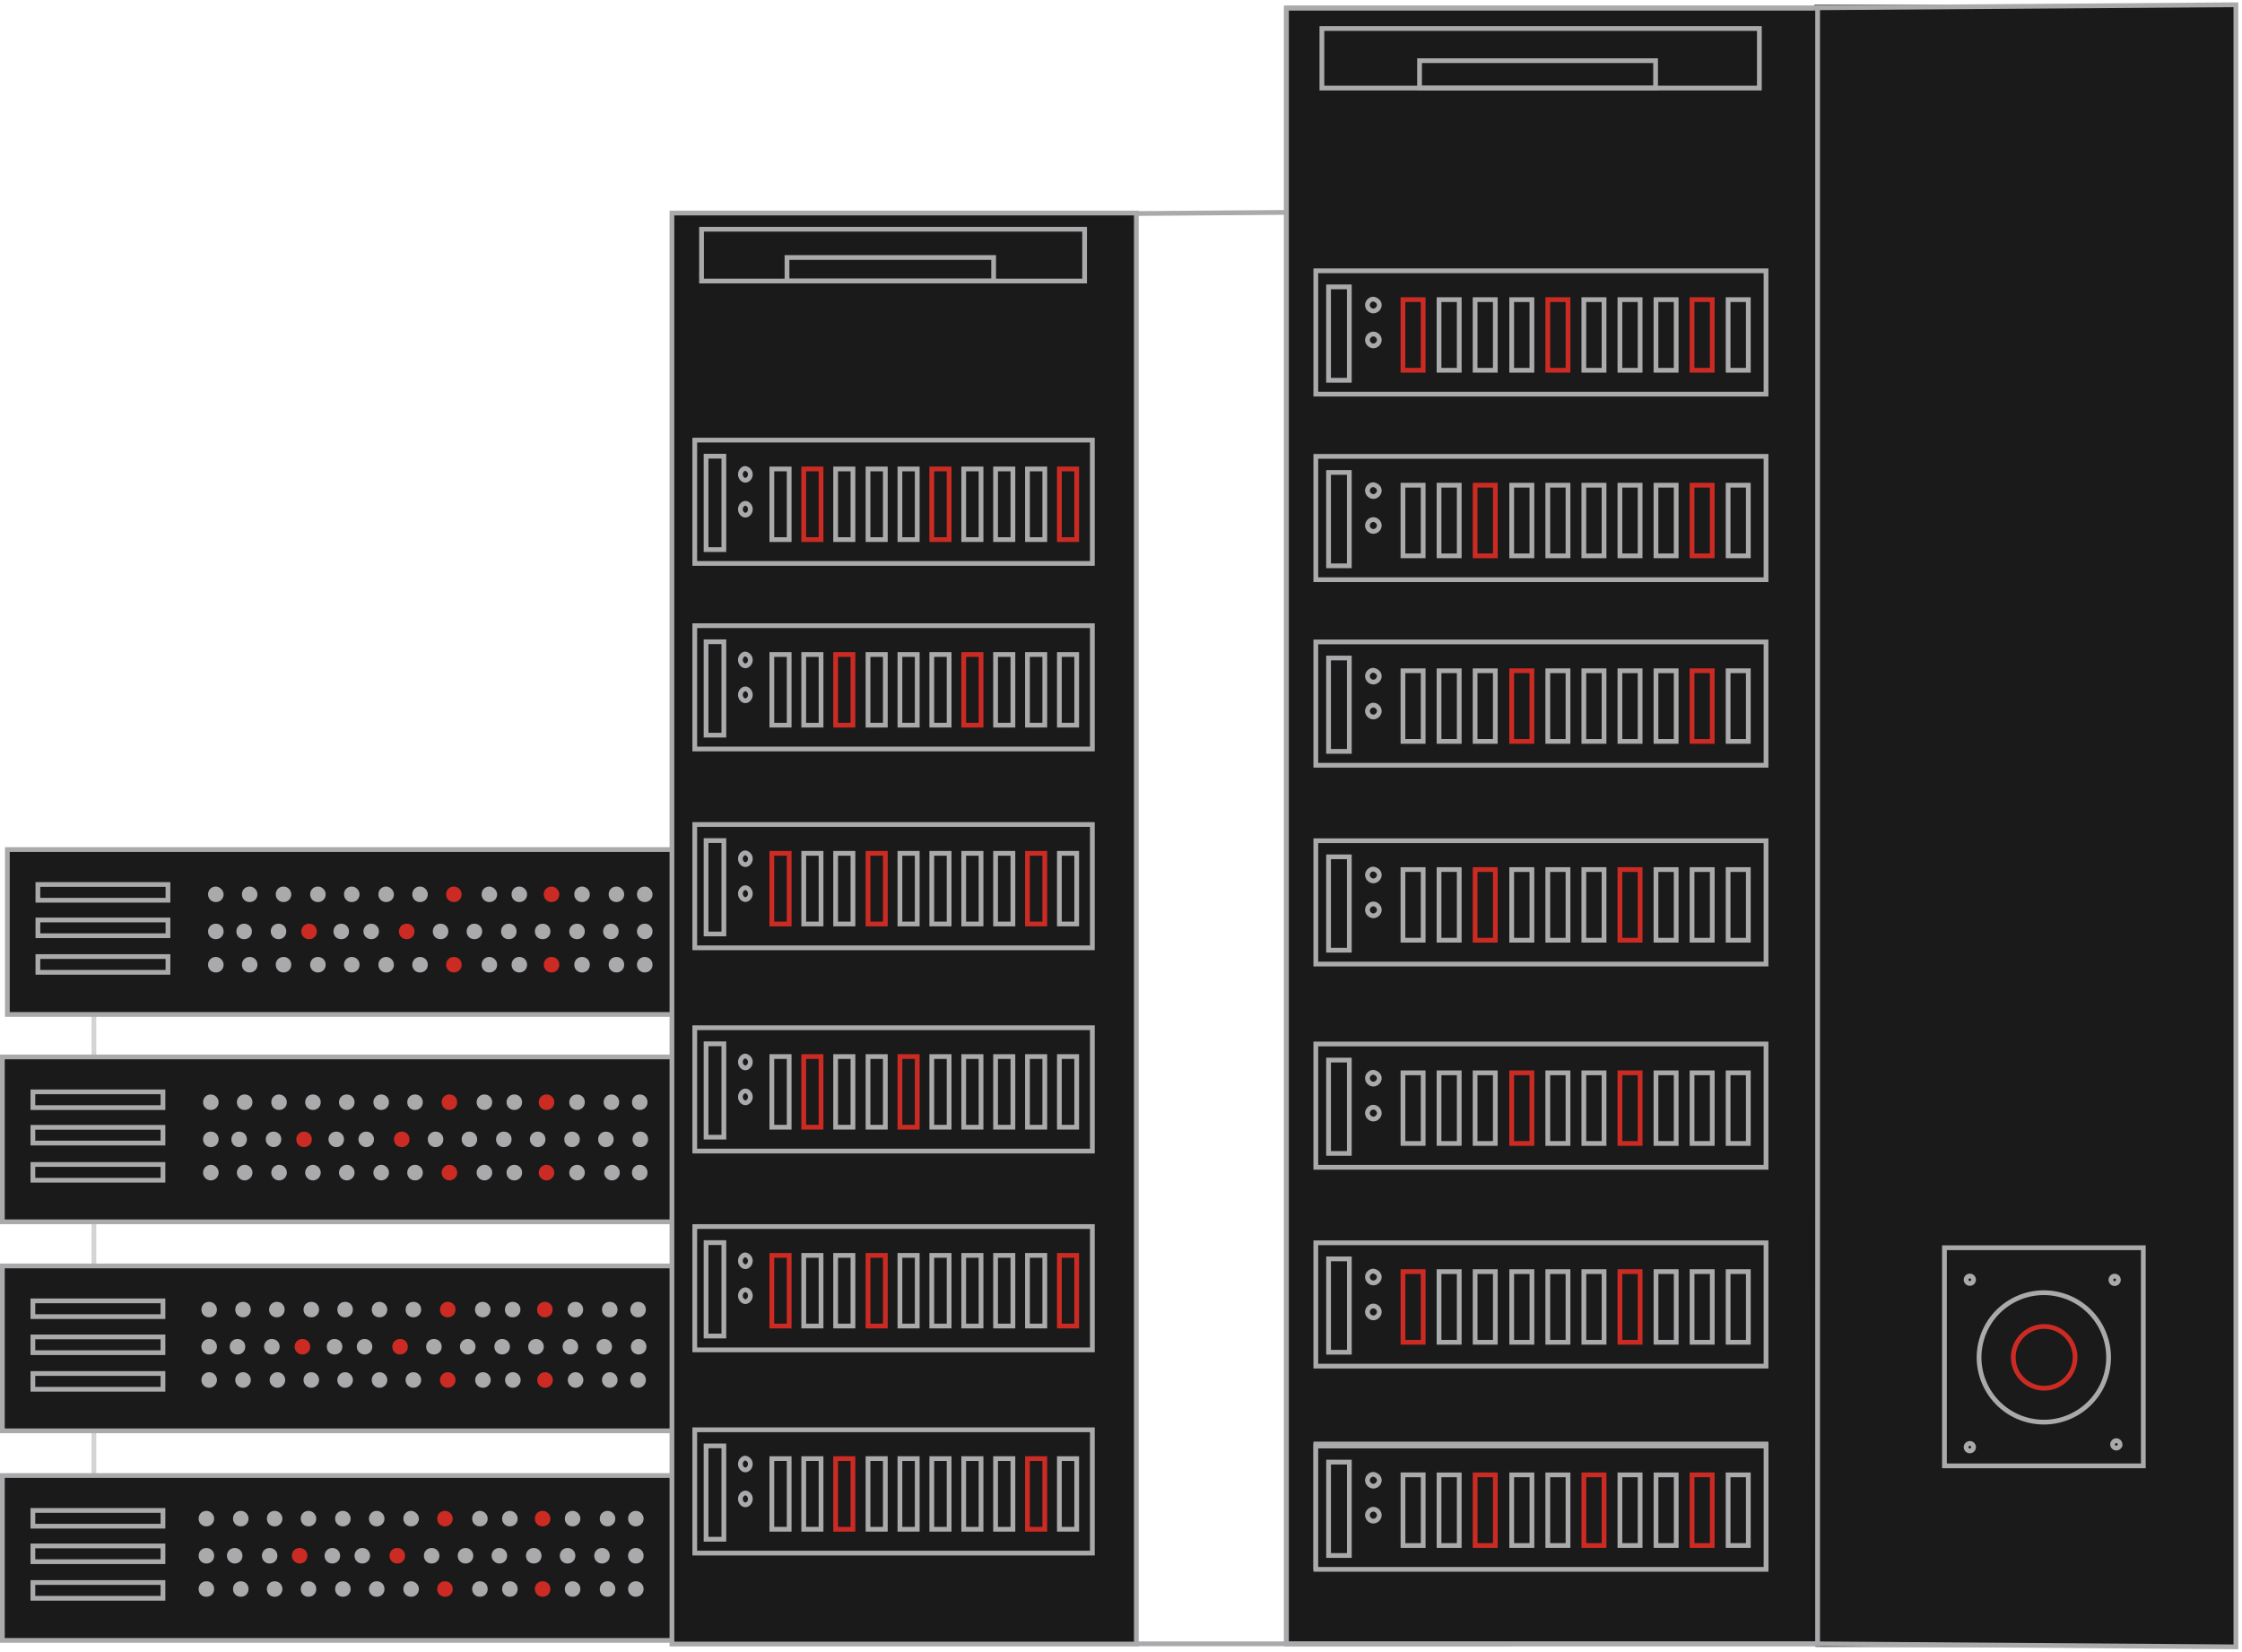 <svg width="471" height="347" fill="none" xmlns="http://www.w3.org/2000/svg"><path opacity=".5" d="M19.73 336.329V193.256h130.367v143.073H19.73z" stroke="#AAAAAC"/><path d="M.5 256.664v-34.64h142.605v34.64H.5z" fill="#1A1A1A" stroke="#AAAAAC"/><path d="M6.91 232.672v-3.309h27.325v3.309H6.91zm0 7.453v-3.309h27.325v3.309H6.91zm0 7.804v-3.309h27.325v3.309H6.91z" fill="#1A1A1A" stroke="#AAAAAC"/><path d="M45.924 231.541c0 .932-.7 1.631-1.632 1.631-.933 0-1.632-.699-1.632-1.631s.7-1.631 1.632-1.631c.816 0 1.632.699 1.632 1.631zm7.109-.001c0 .932-.7 1.631-1.632 1.631-.932 0-1.632-.699-1.632-1.631 0-.931.7-1.63 1.632-1.63.933 0 1.632.699 1.632 1.63zm7.227 0c0 .932-.7 1.631-1.632 1.631-.932 0-1.632-.699-1.632-1.631 0-.931.7-1.63 1.632-1.63.816 0 1.632.699 1.632 1.63zm7.117 0c0 .932-.7 1.631-1.632 1.631-.932 0-1.632-.699-1.632-1.631 0-.931.7-1.63 1.632-1.63.933 0 1.632.699 1.632 1.63zm55.48 0c0 .932-.699 1.631-1.631 1.631-.933 0-1.632-.699-1.632-1.631 0-.931.699-1.63 1.632-1.63.932 0 1.631.699 1.631 1.63zm7.223 0c0 .932-.699 1.631-1.632 1.631-.932 0-1.632-.699-1.632-1.631 0-.931.7-1.63 1.632-1.63.933 0 1.632.699 1.632 1.63zm-55.597 0c0 .932-.7 1.631-1.632 1.631-.933 0-1.632-.699-1.632-1.631 0-.931.7-1.63 1.632-1.63.932 0 1.632.699 1.632 1.63zm35.199 0c0 .932-.7 1.631-1.632 1.631-.933 0-1.632-.699-1.632-1.631 0-.931.699-1.63 1.632-1.63.932 0 1.632.699 1.632 1.63zm-27.972 0c0 .932-.7 1.631-1.633 1.631-.932 0-1.632-.699-1.632-1.631 0-.931.7-1.63 1.632-1.63.933 0 1.632.699 1.632 1.63zm7.112 0c0 .932-.7 1.631-1.632 1.631-.932 0-1.631-.699-1.631-1.631 0-.931.699-1.63 1.631-1.63.933 0 1.632.699 1.632 1.63zm14.575 0c0 .932-.7 1.631-1.632 1.631-.933 0-1.632-.699-1.632-1.631 0-.931.699-1.63 1.632-1.63.932 0 1.632.699 1.632 1.63zm32.632 0c0 .932-.699 1.631-1.632 1.631-.932 0-1.631-.699-1.631-1.631 0-.931.699-1.63 1.631-1.63.933 0 1.632.699 1.632 1.63z" fill="#AAAAAC"/><path d="M96.045 231.54c0 .932-.7 1.631-1.632 1.631-.932 0-1.632-.699-1.632-1.631 0-.931.7-1.63 1.632-1.63.933 0 1.632.699 1.632 1.63zm20.398 0c0 .932-.699 1.631-1.631 1.631-.933 0-1.632-.699-1.632-1.631 0-.931.699-1.63 1.632-1.63.932 0 1.631.699 1.631 1.63z" fill="#CC2B24"/><path d="M132.883 239.344c0-.931.699-1.63 1.632-1.63.932 0 1.632.699 1.632 1.63 0 .932-.7 1.631-1.632 1.631-.933 0-1.632-.699-1.632-1.631zm-7.227 0c0-.932.7-1.63 1.632-1.63.933 0 1.632.698 1.632 1.63 0 .932-.699 1.631-1.632 1.631-.932 0-1.632-.699-1.632-1.631zm-7.113 0c0-.932.699-1.63 1.632-1.63.932 0 1.632.698 1.632 1.63 0 .932-.7 1.631-1.632 1.631-.933 0-1.632-.699-1.632-1.631zm-7.223 0c0-.932.7-1.63 1.632-1.63.933 0 1.632.698 1.632 1.63 0 .932-.699 1.631-1.632 1.631-.816 0-1.632-.699-1.632-1.631zm-55.492 0c0-.932.7-1.63 1.632-1.63.932 0 1.632.698 1.632 1.63 0 .932-.7 1.631-1.632 1.631-.816 0-1.632-.699-1.632-1.631zm-7.223 0c0-.932.7-1.63 1.632-1.63.933 0 1.632.698 1.632 1.63 0 .932-.7 1.631-1.632 1.631-.932 0-1.632-.699-1.632-1.631zm55.602 0c0-.931.699-1.63 1.632-1.63.932 0 1.632.699 1.632 1.63 0 .932-.7 1.631-1.632 1.631-.933 0-1.632-.699-1.632-1.631zm-35.203 0c0-.931.7-1.63 1.632-1.63.932 0 1.632.699 1.632 1.63 0 .932-.7 1.631-1.632 1.631-.816 0-1.632-.699-1.632-1.631zm27.973 0c0-.932.699-1.63 1.632-1.63.932 0 1.631.698 1.631 1.63 0 .932-.699 1.631-1.631 1.631-.816 0-1.632-.699-1.632-1.631zm-7.106 0c0-.932.7-1.63 1.632-1.63.932 0 1.632.698 1.632 1.63 0 .932-.7 1.631-1.632 1.631-.933 0-1.632-.699-1.632-1.631zm-14.571 0c0-.932.7-1.63 1.633-1.63.932 0 1.632.698 1.632 1.63 0 .932-.7 1.631-1.632 1.631-.816 0-1.632-.699-1.632-1.631zm-32.64 0c0-.932.7-1.63 1.632-1.63.932 0 1.632.698 1.632 1.63 0 .932-.7 1.631-1.632 1.631-.933 0-1.632-.699-1.632-1.631z" fill="#AAAAAC"/><path d="M82.762 239.344c0-.932.7-1.63 1.632-1.63.932 0 1.631.698 1.631 1.63 0 .932-.699 1.631-1.631 1.631-.933 0-1.632-.699-1.632-1.631zm-20.516 0c0-.932.7-1.63 1.632-1.63.933 0 1.632.698 1.632 1.63 0 .932-.7 1.631-1.632 1.631-.932 0-1.632-.699-1.632-1.631z" fill="#CC2B24"/><path d="M44.292 247.962a1.631 1.631 0 10.002-3.262 1.631 1.631 0 00-.002 3.262zm7.109 0a1.631 1.631 0 10.002-3.262 1.631 1.631 0 00-.002 3.262zm7.227 0a1.631 1.631 0 10.001-3.262 1.631 1.631 0 00-.001 3.262zm7.117 0a1.631 1.631 0 10.002-3.262 1.631 1.631 0 00-.002 3.262zm55.481 0a1.631 1.631 0 10.001-3.263 1.631 1.631 0 00-.001 3.263zm7.343 0a1.63 1.63 0 10.003-3.261 1.63 1.63 0 00-.003 3.261zm-55.719 0a1.631 1.631 0 10.002-3.262 1.631 1.631 0 00-.001 3.262zm36.832-1.63c0 .932-.7 1.63-1.632 1.63-.933 0-1.632-.698-1.632-1.63 0-.932.699-1.631 1.632-1.631.932 0 1.632.699 1.632 1.631zm-29.605 1.63a1.631 1.631 0 10.002-3.262 1.631 1.631 0 00-.002 3.262zm8.745-1.63c0 .932-.7 1.63-1.632 1.63-.932 0-1.631-.698-1.631-1.63 0-.932.699-1.631 1.631-1.631.933 0 1.632.699 1.632 1.631zm12.943 1.63a1.631 1.631 0 10.001-3.263 1.631 1.631 0 00-.001 3.263zm34.264-1.63c0 .932-.699 1.63-1.632 1.63-.932 0-1.631-.698-1.631-1.63 0-.932.699-1.631 1.631-1.631.933 0 1.632.699 1.632 1.631z" fill="#AAAAAC"/><path d="M94.413 247.962a1.631 1.631 0 10.002-3.262 1.631 1.631 0 00-.002 3.262zm20.399 0a1.63 1.63 0 10.001-3.261 1.63 1.63 0 00-.001 3.261z" fill="#CC2B24"/><path d="M.5 300.573v-34.639h142.605v34.639H.5z" fill="#1A1A1A" stroke="#AAAAAC"/><path d="M45.576 275.101c0 .932-.7 1.63-1.632 1.63-.932 0-1.632-.698-1.632-1.63 0-.932.7-1.631 1.632-1.631.816 0 1.632.699 1.632 1.631zm7.11 0c0 .931-.7 1.63-1.632 1.63-.933 0-1.632-.699-1.632-1.63 0-.932.7-1.631 1.632-1.631.932 0 1.632.699 1.632 1.631zm7.109 0c0 .931-.7 1.63-1.632 1.63-.932 0-1.632-.699-1.632-1.63 0-.932.7-1.631 1.632-1.631.933 0 1.632.699 1.632 1.631zm7.235 0c0 .931-.7 1.63-1.633 1.63-.932 0-1.631-.699-1.631-1.63 0-.932.699-1.631 1.631-1.631.933 0 1.632.699 1.632 1.631zm55.48 0c0 .931-.7 1.63-1.632 1.63-.933 0-1.632-.699-1.632-1.63 0-.932.699-1.631 1.632-1.631.932 0 1.632.699 1.632 1.631zm7.222 0c0 .931-.699 1.63-1.631 1.63-.933 0-1.632-.699-1.632-1.63 0-.932.699-1.631 1.632-1.631.932 0 1.631.699 1.631 1.631zm-55.597 0c0 .931-.7 1.63-1.632 1.63-.933 0-1.632-.699-1.632-1.63 0-.932.7-1.631 1.632-1.631.933 0 1.632.699 1.632 1.631zm35.199 0c0 .931-.699 1.63-1.632 1.63-.932 0-1.632-.699-1.632-1.63 0-.932.7-1.631 1.632-1.631.933 0 1.632.699 1.632 1.631zm-27.973 0c0 .931-.699 1.63-1.631 1.63-.933 0-1.632-.699-1.632-1.63 0-.932.7-1.631 1.632-1.631.816 0 1.631.699 1.631 1.631zm7.114 0c0 .931-.7 1.63-1.632 1.63-.933 0-1.632-.699-1.632-1.63 0-.932.7-1.631 1.632-1.631.932 0 1.632.699 1.632 1.631zm14.574 0c0 .931-.699 1.63-1.632 1.63-.933 0-1.632-.699-1.632-1.63 0-.932.699-1.631 1.632-1.631.816 0 1.632.699 1.632 1.631zm32.633 0c0 .931-.7 1.63-1.632 1.63-.933 0-1.632-.699-1.632-1.63 0-.932.699-1.631 1.632-1.631.932 0 1.632.699 1.632 1.631z" fill="#AAAAAC"/><path d="M95.697 275.101c0 .931-.699 1.63-1.632 1.63-.932 0-1.631-.699-1.631-1.63 0-.932.699-1.631 1.632-1.631.932 0 1.631.699 1.631 1.631zm20.399 0c0 .931-.7 1.63-1.632 1.63-.933 0-1.632-.699-1.632-1.63 0-.932.699-1.631 1.632-1.631.932 0 1.632.699 1.632 1.631z" fill="#CC2B24"/><path d="M132.535 282.903c0-.931.7-1.63 1.632-1.63.933 0 1.632.699 1.632 1.63 0 .932-.699 1.631-1.632 1.631-.932 0-1.632-.699-1.632-1.631zm-7.226 0c0-.931.699-1.63 1.632-1.63.932 0 1.631.699 1.631 1.63 0 .932-.699 1.631-1.631 1.631-.933 0-1.632-.699-1.632-1.631zm-7.114 0c0-.931.7-1.63 1.632-1.63.933 0 1.632.699 1.632 1.63 0 .932-.699 1.631-1.632 1.631-.932 0-1.632-.699-1.632-1.631zm-7.222 0c0-.931.699-1.63 1.632-1.63.932 0 1.631.699 1.631 1.63 0 .932-.699 1.631-1.631 1.631-.933 0-1.632-.699-1.632-1.631zm-55.493 0c0-.931.7-1.63 1.632-1.63.933 0 1.632.699 1.632 1.63 0 .932-.7 1.631-1.632 1.631-.816 0-1.632-.699-1.632-1.631zm-7.222 0c0-.931.7-1.63 1.632-1.63.932 0 1.632.699 1.632 1.63 0 .932-.7 1.631-1.632 1.631-.933 0-1.632-.699-1.632-1.631zm55.601 0c0-.931.7-1.63 1.632-1.63.933 0 1.632.699 1.632 1.63 0 .932-.699 1.631-1.632 1.631-.932 0-1.632-.699-1.632-1.631zm-35.203 0c0-.931.7-1.63 1.632-1.63.933 0 1.632.699 1.632 1.63 0 .932-.7 1.631-1.632 1.631-.932 0-1.632-.699-1.632-1.631zm27.973 0c0-.931.7-1.63 1.632-1.63.932 0 1.632.699 1.632 1.63 0 .932-.7 1.631-1.632 1.631-.816 0-1.632-.699-1.632-1.631zm-7.106 0c0-.931.7-1.63 1.632-1.63.933 0 1.632.699 1.632 1.63 0 .932-.7 1.631-1.632 1.631-.932 0-1.632-.699-1.632-1.631zm-14.57 0c0-.931.7-1.63 1.632-1.63.933 0 1.632.699 1.632 1.63 0 .932-.7 1.631-1.632 1.631-.816 0-1.632-.699-1.632-1.631zm-32.64.001c0-.932.699-1.631 1.631-1.631.933 0 1.632.699 1.632 1.631 0 .931-.7 1.63-1.632 1.63-.932 0-1.632-.699-1.632-1.63z" fill="#AAAAAC"/><path d="M82.414 282.903c0-.931.7-1.63 1.632-1.63.932 0 1.632.699 1.632 1.63 0 .932-.7 1.631-1.632 1.631-.933 0-1.632-.699-1.632-1.631zm-20.516 0c0-.931.7-1.63 1.632-1.63.933 0 1.632.699 1.632 1.63 0 .932-.7 1.631-1.632 1.631-.932 0-1.632-.699-1.632-1.631z" fill="#CC2B24"/><path d="M43.944 291.523a1.631 1.631 0 10.001-3.263 1.631 1.631 0 000 3.263zm7.11 0a1.631 1.631 0 100-3.263 1.631 1.631 0 000 3.263zm7.226 0a1.631 1.631 0 10.002-3.263 1.631 1.631 0 00-.002 3.263zm7.117 0a1.631 1.631 0 10.002-3.263 1.631 1.631 0 00-.002 3.263zm55.481 0a1.632 1.632 0 100-3.263 1.632 1.632 0 000 3.263zm7.223 0a1.63 1.63 0 100-3.261 1.63 1.63 0 000 3.261zm-55.598 0a1.631 1.631 0 10.001-3.263 1.631 1.631 0 00-.001 3.263zm35.199 0a1.632 1.632 0 100-3.263 1.632 1.632 0 000 3.263zm-27.972 0a1.631 1.631 0 100-3.263 1.631 1.631 0 000 3.263zm7.113 0a1.631 1.631 0 100-3.263 1.631 1.631 0 000 3.263zm14.574 0a1.632 1.632 0 100-3.263 1.632 1.632 0 000 3.263zm34.265-1.631c0 .932-.7 1.631-1.632 1.631-.933 0-1.632-.699-1.632-1.631s.699-1.631 1.632-1.631c.932 0 1.632.699 1.632 1.631z" fill="#AAAAAC"/><path d="M94.066 291.523a1.631 1.631 0 100-3.263 1.631 1.631 0 000 3.263zm20.398 0a1.632 1.632 0 100-3.263 1.632 1.632 0 000 3.263z" fill="#CC2B24"/><path d="M6.91 276.58v-3.309h27.325v3.309H6.91zm0 7.572v-3.31h27.325v3.31H6.91zm0 7.686v-3.309h27.325v3.309H6.91zM.5 344.599v-34.64h142.605v34.64H.5z" fill="#1A1A1A" stroke="#AAAAAC"/><path d="M6.91 320.606v-3.31h27.325v3.31H6.91zm0 7.454v-3.31h27.325v3.31H6.91zm0 7.687v-3.309h27.325v3.309H6.91z" fill="#1A1A1A" stroke="#AAAAAC"/><path d="M44.99 319.011c0 .932-.7 1.631-1.632 1.631-.932 0-1.631-.699-1.631-1.631 0-.931.699-1.63 1.631-1.63.933 0 1.632.815 1.632 1.63zm7.227 0c0 .932-.7 1.631-1.632 1.631-.932 0-1.632-.699-1.632-1.631s.7-1.631 1.632-1.631c.932 0 1.632.816 1.632 1.631zm7.113 0c0 .932-.7 1.631-1.632 1.631-.932 0-1.632-.699-1.632-1.631s.7-1.631 1.632-1.631c.933 0 1.632.816 1.632 1.631zm7.113 0c0 .932-.699 1.631-1.631 1.631-.933 0-1.632-.699-1.632-1.631s.7-1.631 1.632-1.631c.932 0 1.631.816 1.631 1.631zm55.481 0c0 .932-.699 1.631-1.632 1.631-.932 0-1.632-.699-1.632-1.631s.7-1.631 1.632-1.631c.933 0 1.632.816 1.632 1.631zm7.344 0c0 .932-.7 1.631-1.632 1.631-.933 0-1.632-.699-1.632-1.631s.699-1.631 1.632-1.631c.932 0 1.632.816 1.632 1.631zm-55.602 0c0 .932-.7 1.631-1.632 1.631-.932 0-1.632-.699-1.632-1.631s.7-1.631 1.632-1.631c.933 0 1.632.816 1.632 1.631zm35.082 0c0 .932-.699 1.631-1.632 1.631-.932 0-1.632-.699-1.632-1.631s.7-1.631 1.632-1.631c.933 0 1.632.816 1.632 1.631zm-27.973 0c0 .932-.699 1.631-1.631 1.631-.933 0-1.632-.699-1.632-1.631s.7-1.631 1.632-1.631c.932 0 1.631.816 1.631 1.631zm7.227 0c0 .932-.7 1.631-1.632 1.631-.932 0-1.632-.699-1.632-1.631s.7-1.631 1.632-1.631c.816 0 1.632.816 1.632 1.631zm14.453 0c0 .932-.699 1.631-1.632 1.631-.932 0-1.632-.699-1.632-1.631s.7-1.631 1.632-1.631c.933 0 1.632.816 1.632 1.631zm32.758 0c0 .932-.699 1.631-1.632 1.631-.932 0-1.632-.699-1.632-1.631s.7-1.631 1.632-1.631c.933 0 1.632.816 1.632 1.631z" fill="#AAAAAC"/><path d="M95.112 319.011c0 .932-.7 1.631-1.632 1.631-.933 0-1.632-.699-1.632-1.631s.7-1.631 1.632-1.631c.932 0 1.632.816 1.632 1.631zm20.515 0c0 .932-.699 1.631-1.632 1.631-.932 0-1.632-.699-1.632-1.631s.7-1.631 1.632-1.631c.933 0 1.632.816 1.632 1.631z" fill="#CC2B24"/><path d="M131.949 326.814c0-.932.7-1.63 1.632-1.63.933 0 1.632.698 1.632 1.63 0 .932-.699 1.631-1.632 1.631-.932 0-1.632-.699-1.632-1.631zm-7.113 0c0-.932.699-1.63 1.632-1.63.932 0 1.632.698 1.632 1.63 0 .932-.7 1.631-1.632 1.631-.933 0-1.632-.699-1.632-1.631zm-7.231 0c0-.932.7-1.63 1.632-1.63.933 0 1.632.698 1.632 1.63 0 .932-.699 1.631-1.632 1.631-.932 0-1.632-.699-1.632-1.631zm-7.109 0c0-.932.699-1.63 1.632-1.63.932 0 1.632.698 1.632 1.63 0 .932-.7 1.631-1.632 1.631-.933 0-1.632-.699-1.632-1.631zm-55.48 0c0-.932.699-1.63 1.632-1.63.932 0 1.631.698 1.631 1.63 0 .932-.699 1.631-1.632 1.631-.932 0-1.631-.699-1.631-1.631zm-7.344 0c0-.932.7-1.63 1.632-1.63.932 0 1.632.698 1.632 1.63 0 .932-.7 1.631-1.632 1.631-.816 0-1.632-.699-1.632-1.631zm55.601 0c0-.932.7-1.63 1.632-1.63.933 0 1.632.698 1.632 1.63 0 .932-.699 1.631-1.632 1.631-.816 0-1.632-.699-1.632-1.631zm-35.085 0c0-.932.699-1.63 1.631-1.63.933 0 1.632.698 1.632 1.63 0 .932-.7 1.631-1.632 1.631-.932 0-1.632-.699-1.632-1.631zm27.972 0c0-.932.7-1.63 1.632-1.63.933 0 1.632.698 1.632 1.63 0 .932-.7 1.631-1.632 1.631-.932 0-1.632-.699-1.632-1.631zm-7.11 0c0-.932.7-1.63 1.633-1.63.932 0 1.631.698 1.631 1.63 0 .932-.699 1.631-1.631 1.631-.933 0-1.632-.699-1.632-1.631zm-14.573 0c0-.932.699-1.63 1.631-1.63.933 0 1.632.698 1.632 1.63 0 .932-.7 1.631-1.632 1.631-.932 0-1.631-.699-1.631-1.631zm-32.75 0c0-.932.699-1.63 1.631-1.63.933 0 1.632.698 1.632 1.63 0 .932-.7 1.631-1.632 1.631-.932 0-1.631-.699-1.631-1.631z" fill="#AAAAAC"/><path d="M81.828 326.814c0-.932.7-1.63 1.632-1.63.933 0 1.632.698 1.632 1.63 0 .932-.7 1.631-1.632 1.631-.932 0-1.632-.699-1.632-1.631zm-20.515 0c0-.932.699-1.63 1.631-1.63.933 0 1.632.698 1.632 1.63 0 .932-.7 1.631-1.632 1.631-.816 0-1.632-.699-1.632-1.631z" fill="#CC2B24"/><path d="M44.99 333.802c0 .932-.7 1.63-1.632 1.63-.932 0-1.631-.698-1.631-1.63 0-.932.699-1.631 1.631-1.631.933 0 1.632.699 1.632 1.631zm7.227 0c0 .932-.7 1.63-1.632 1.63-.932 0-1.632-.698-1.632-1.63 0-.932.7-1.631 1.632-1.631.932 0 1.632.699 1.632 1.631zm7.113 0c0 .932-.7 1.63-1.632 1.63-.932 0-1.632-.698-1.632-1.63 0-.932.7-1.631 1.632-1.631.933 0 1.632.699 1.632 1.631zm7.113 0c0 .932-.699 1.63-1.631 1.63-.933 0-1.632-.698-1.632-1.63 0-.932.7-1.631 1.632-1.631.932 0 1.631.699 1.631 1.631zm55.481 0c0 .932-.699 1.63-1.632 1.63-.932 0-1.632-.698-1.632-1.63 0-.932.7-1.631 1.632-1.631.933 0 1.632.699 1.632 1.631zm7.344 0c0 .932-.7 1.63-1.632 1.63-.933 0-1.632-.698-1.632-1.63 0-.932.699-1.631 1.632-1.631.932 0 1.632.699 1.632 1.631zm-55.602 0c0 .932-.7 1.63-1.632 1.63-.932 0-1.632-.698-1.632-1.63 0-.932.7-1.631 1.632-1.631.933 0 1.632.699 1.632 1.631zm35.082 0c0 .932-.699 1.63-1.632 1.63-.932 0-1.632-.698-1.632-1.63 0-.932.7-1.631 1.632-1.631.933 0 1.632.699 1.632 1.631zm-27.973 0c0 .932-.699 1.63-1.631 1.63-.933 0-1.632-.698-1.632-1.63 0-.932.7-1.631 1.632-1.631.932 0 1.631.699 1.631 1.631zm7.227 0c0 .932-.7 1.63-1.632 1.63-.932 0-1.632-.698-1.632-1.63 0-.932.7-1.631 1.632-1.631.816 0 1.632.699 1.632 1.631zm14.453 0c0 .932-.699 1.63-1.632 1.63-.932 0-1.632-.698-1.632-1.63 0-.932.7-1.631 1.632-1.631.933 0 1.632.699 1.632 1.631zm32.758 0c0 .932-.699 1.63-1.632 1.63-.932 0-1.632-.698-1.632-1.63 0-.932.7-1.631 1.632-1.631.933 0 1.632.699 1.632 1.631z" fill="#AAAAAC"/><path d="M95.112 333.802c0 .932-.7 1.63-1.632 1.63-.933 0-1.632-.698-1.632-1.63 0-.932.7-1.631 1.632-1.631.932 0 1.632.699 1.632 1.631zm20.515 0c0 .932-.699 1.63-1.632 1.63-.932 0-1.632-.698-1.632-1.63 0-.932.7-1.631 1.632-1.631.933 0 1.632.699 1.632 1.631z" fill="#CC2B24"/><path d="M164.788 221.724v35.047l-21.331.113v-35.16h21.331zm-.005-8.386h-20.564v-34.526l20.564-.112v34.638zm.005 52.243v34.279l-21.331.111v-34.39h21.331zm0 79.018h-21.331v-34.28l21.331-.11v34.39zM1.547 213.104v-34.639h142.605v34.639H1.547z" fill="#1A1A1A" stroke="#AAAAAC"/><path d="M7.96 189.112v-3.31h27.326v3.31H7.96zm0 7.454v-3.309h27.326v3.309H7.96zm0 7.687v-3.31h27.326v3.31H7.96z" fill="#1A1A1A" stroke="#AAAAAC"/><path d="M46.975 187.865c0 .932-.7 1.631-1.632 1.631-.933 0-1.632-.699-1.632-1.631s.7-1.631 1.632-1.631c.816 0 1.632.816 1.632 1.631zm7.109 0c0 .932-.7 1.631-1.632 1.631-.932 0-1.632-.699-1.632-1.631s.7-1.631 1.632-1.631c.933 0 1.632.816 1.632 1.631zm7.109 0c0 .932-.699 1.631-1.631 1.631-.933 0-1.632-.699-1.632-1.631s.7-1.631 1.632-1.631c.932 0 1.631.816 1.631 1.631zm7.227 0c0 .932-.7 1.631-1.632 1.631-.932 0-1.632-.699-1.632-1.631s.7-1.631 1.632-1.631c.933 0 1.632.816 1.632 1.631zm55.488 0c0 .932-.699 1.631-1.632 1.631-.932 0-1.631-.699-1.631-1.631s.699-1.631 1.631-1.631c.933 0 1.632.816 1.632 1.631zm7.223 0c0 .932-.699 1.631-1.632 1.631-.932 0-1.632-.699-1.632-1.631s.7-1.631 1.632-1.631c.933 0 1.632.816 1.632 1.631zm-55.601 0c0 .932-.7 1.631-1.633 1.631-.932 0-1.631-.699-1.631-1.631s.699-1.631 1.631-1.631c.933 0 1.632.816 1.632 1.631zm35.202 0c0 .932-.699 1.631-1.631 1.631-.933 0-1.632-.699-1.632-1.631s.699-1.631 1.632-1.631c.932 0 1.631.816 1.631 1.631zm-27.972 0c0 .932-.7 1.631-1.632 1.631-.933 0-1.632-.699-1.632-1.631s.7-1.631 1.632-1.631c.816 0 1.632.816 1.632 1.631zm7.113 0c0 .932-.7 1.631-1.632 1.631-.932 0-1.632-.699-1.632-1.631s.7-1.631 1.632-1.631c.933 0 1.632.816 1.632 1.631zm14.567 0c0 .932-.7 1.631-1.632 1.631-.933 0-1.632-.699-1.632-1.631s.699-1.631 1.632-1.631c.816 0 1.632.816 1.632 1.631zm32.64 0c0 .932-.699 1.631-1.632 1.631-.932 0-1.632-.699-1.632-1.631s.7-1.631 1.632-1.631c.933 0 1.632.816 1.632 1.631z" fill="#AAAAAC"/><path d="M96.983 187.865c0 .932-.7 1.631-1.632 1.631-.933 0-1.632-.699-1.632-1.631s.7-1.631 1.632-1.631c.932 0 1.632.816 1.632 1.631zm20.511 0c0 .932-.699 1.631-1.632 1.631-.932 0-1.632-.699-1.632-1.631s.7-1.631 1.632-1.631c.933 0 1.632.816 1.632 1.631z" fill="#CC2B24"/><path d="M133.816 195.668c0-.932.7-1.631 1.632-1.631.933 0 1.632.699 1.632 1.631s-.699 1.631-1.632 1.631c-.816 0-1.632-.699-1.632-1.631zm-7.113 0c0-.932.7-1.631 1.632-1.631.933 0 1.632.699 1.632 1.631s-.699 1.631-1.632 1.631c-.932 0-1.632-.699-1.632-1.631zm-7.113 0c0-.932.699-1.631 1.632-1.631.932 0 1.632.699 1.632 1.631s-.7 1.631-1.632 1.631c-.933 0-1.632-.699-1.632-1.631zm-7.223 0c0-.932.7-1.631 1.632-1.631.933 0 1.632.699 1.632 1.631s-.699 1.631-1.632 1.631c-.932 0-1.632-.699-1.632-1.631zm-55.488 0c0-.932.7-1.631 1.632-1.631.932 0 1.632.699 1.632 1.631s-.7 1.631-1.632 1.631c-.816 0-1.632-.699-1.632-1.631zm-7.223 0c0-.932.7-1.631 1.632-1.631.933 0 1.632.699 1.632 1.631s-.7 1.631-1.632 1.631c-.932 0-1.632-.699-1.632-1.631zm55.602 0c0-.932.699-1.631 1.632-1.631.932 0 1.632.699 1.632 1.631s-.7 1.631-1.632 1.631c-.933 0-1.632-.699-1.632-1.631zm-35.203 0c0-.932.7-1.631 1.632-1.631.932 0 1.632.699 1.632 1.631s-.7 1.631-1.632 1.631c-.933 0-1.632-.699-1.632-1.631zm27.972 0c0-.932.7-1.631 1.632-1.631.933 0 1.632.699 1.632 1.631s-.699 1.631-1.632 1.631c-.932 0-1.632-.699-1.632-1.631zm-7.105 0c0-.932.7-1.631 1.632-1.631.932 0 1.632.699 1.632 1.631s-.7 1.631-1.632 1.631c-.933 0-1.632-.699-1.632-1.631zm-14.574 0c0-.932.7-1.631 1.632-1.631.932 0 1.631.699 1.631 1.631s-.699 1.631-1.631 1.631c-.816 0-1.632-.699-1.632-1.631zm-32.638 0c0-.932.7-1.631 1.633-1.631.932 0 1.632.699 1.632 1.631s-.7 1.631-1.632 1.631c-.933 0-1.632-.699-1.632-1.631z" fill="#AAAAAC"/><path d="M83.813 195.668c0-.932.699-1.631 1.631-1.631.933 0 1.632.699 1.632 1.631s-.7 1.631-1.632 1.631c-.932 0-1.632-.699-1.632-1.631zm-20.516 0c0-.932.7-1.631 1.632-1.631.932 0 1.632.699 1.632 1.631s-.7 1.631-1.632 1.631c-.933 0-1.632-.699-1.632-1.631z" fill="#CC2B24"/><path d="M46.975 202.656c0 .932-.7 1.631-1.632 1.631-.933 0-1.632-.699-1.632-1.631 0-.931.7-1.63 1.632-1.63.816 0 1.632.699 1.632 1.63zm7.109 0c0 .932-.7 1.631-1.632 1.631-.932 0-1.632-.699-1.632-1.631s.7-1.631 1.632-1.631c.933 0 1.632.699 1.632 1.631zm7.109 0c0 .932-.699 1.631-1.631 1.631-.933 0-1.632-.699-1.632-1.631s.7-1.631 1.632-1.631c.932 0 1.631.699 1.631 1.631zm7.227 0c0 .932-.7 1.631-1.632 1.631-.932 0-1.632-.699-1.632-1.631s.7-1.631 1.632-1.631c.933 0 1.632.699 1.632 1.631zm55.488 0c0 .932-.699 1.631-1.632 1.631-.932 0-1.631-.699-1.631-1.631s.699-1.631 1.631-1.631c.933 0 1.632.699 1.632 1.631zm7.223 0c0 .932-.699 1.631-1.632 1.631-.932 0-1.632-.699-1.632-1.631s.7-1.631 1.632-1.631c.933 0 1.632.699 1.632 1.631zm-55.601 0c0 .932-.7 1.631-1.633 1.631-.932 0-1.631-.699-1.631-1.631s.699-1.631 1.631-1.631c.933 0 1.632.699 1.632 1.631zm35.202 0c0 .932-.699 1.631-1.631 1.631-.933 0-1.632-.699-1.632-1.631s.699-1.631 1.632-1.631c.932 0 1.631.699 1.631 1.631zm-27.972 0c0 .932-.7 1.631-1.632 1.631-.933 0-1.632-.699-1.632-1.631s.7-1.631 1.632-1.631c.816 0 1.632.699 1.632 1.631zm7.113 0c0 .932-.7 1.631-1.632 1.631-.932 0-1.632-.699-1.632-1.631s.7-1.631 1.632-1.631c.933 0 1.632.699 1.632 1.631zm14.567 0c0 .932-.7 1.631-1.632 1.631-.933 0-1.632-.699-1.632-1.631s.699-1.631 1.632-1.631c.816 0 1.632.699 1.632 1.631zm32.64 0c0 .932-.699 1.631-1.632 1.631-.932 0-1.632-.699-1.632-1.631s.7-1.631 1.632-1.631c.933 0 1.632.699 1.632 1.631z" fill="#AAAAAC"/><path d="M96.983 202.656c0 .932-.7 1.631-1.632 1.631-.933 0-1.632-.699-1.632-1.631s.7-1.631 1.632-1.631c.932 0 1.632.699 1.632 1.631zm20.511 0c0 .932-.699 1.631-1.632 1.631-.932 0-1.632-.699-1.632-1.631s.7-1.631 1.632-1.631c.933 0 1.632.699 1.632 1.631z" fill="#CC2B24"/><path d="M141.16 345.362V44.754h97.563v300.608H141.16z" fill="#1A1A1A" stroke="#AAAAAC"/><path d="M238.707 44.856l78.289-.602v301.058h-78.289" stroke="#AAAAAC"/><path d="M145.957 118.36V92.456h83.526v25.904h-83.526z" fill="#1A1A1A" stroke="#AAAAAC"/><path d="M148.328 115.448V95.833h3.742v19.615h-3.742zm9.307-15.806c0 .715-.553 1.247-1.046 1.247s-1.046-.532-1.046-1.247c0-.699.529-1.223 1.013-1.246.59.1 1.079.605 1.079 1.246zm0 7.338c0 .714-.553 1.247-1.046 1.247s-1.046-.533-1.046-1.247c0-.715.553-1.247 1.046-1.247s1.046.532 1.046 1.247zm4.513 6.372v-14.84h3.639v14.84h-3.639z" fill="#1A1A1A" stroke="#AAAAAC"/><path d="M168.848 113.352v-14.84h3.638v14.84h-3.638z" fill="#1A1A1A" stroke="#CC2B24"/><path d="M175.551 113.352v-14.84h3.638v14.84h-3.638zm6.801 0v-14.84h3.638v14.84h-3.638zm6.703 0v-14.84h3.638v14.84h-3.638z" fill="#1A1A1A" stroke="#AAAAAC"/><path d="M195.752 113.352v-14.84h3.639v14.84h-3.639z" fill="#1A1A1A" stroke="#CC2B24"/><path d="M202.457 113.352v-14.84h3.639v14.84h-3.639zm6.695 0v-14.84h3.639v14.84h-3.639zm6.7 0v-14.84h3.638v14.84h-3.638z" fill="#1A1A1A" stroke="#AAAAAC"/><path d="M222.555 113.352v-14.84h3.638v14.84h-3.638z" fill="#1A1A1A" stroke="#CC2B24"/><path d="M145.957 157.341v-25.905h83.526v25.905h-83.526z" fill="#1A1A1A" stroke="#AAAAAC"/><path d="M148.328 154.429v-19.616h3.742v19.616h-3.742zm9.307-15.806c0 .715-.553 1.247-1.046 1.247s-1.046-.532-1.046-1.247c0-.698.529-1.223 1.013-1.246.59.101 1.079.605 1.079 1.246zm0 7.337c0 .715-.553 1.247-1.046 1.247s-1.046-.532-1.046-1.247c0-.714.553-1.247 1.046-1.247s1.046.533 1.046 1.247zm4.513 6.373v-14.84h3.639v14.84h-3.639zm6.7-.001v-14.84h3.638v14.84h-3.638z" fill="#1A1A1A" stroke="#AAAAAC"/><path d="M175.551 152.332v-14.84h3.638v14.84h-3.638z" fill="#1A1A1A" stroke="#CC2B24"/><path d="M182.352 152.333v-14.84h3.638v14.84h-3.638zm6.703-.001v-14.84h3.638v14.84h-3.638zm6.697 0v-14.84h3.639v14.84h-3.639z" fill="#1A1A1A" stroke="#AAAAAC"/><path d="M202.457 152.332v-14.84h3.639v14.84h-3.639z" fill="#1A1A1A" stroke="#CC2B24"/><path d="M209.152 152.333v-14.84h3.639v14.84h-3.639zm6.7-.001v-14.84h3.638v14.84h-3.638zm6.703 0v-14.84h3.638v14.84h-3.638zm-76.598 46.774v-25.905h83.526v25.905h-83.526z" fill="#1A1A1A" stroke="#AAAAAC"/><path d="M148.328 196.194v-19.615h3.742v19.615h-3.742zm9.307-15.806c0 .715-.553 1.247-1.046 1.247s-1.046-.532-1.046-1.247c0-.699.529-1.223 1.013-1.246.59.101 1.079.605 1.079 1.246zm0 7.337c0 .715-.553 1.247-1.046 1.247s-1.046-.532-1.046-1.247c0-.714.553-1.247 1.046-1.247s1.046.533 1.046 1.247z" fill="#1A1A1A" stroke="#AAAAAC"/><path d="M162.148 194.098v-14.84h3.639v14.84h-3.639z" fill="#1A1A1A" stroke="#CC2B24"/><path d="M168.848 194.097v-14.84h3.638v14.84h-3.638zm6.703 0v-14.84h3.638v14.84h-3.638z" fill="#1A1A1A" stroke="#AAAAAC"/><path d="M182.352 194.098v-14.84h3.638v14.84h-3.638z" fill="#1A1A1A" stroke="#CC2B24"/><path d="M189.055 194.097v-14.84h3.638v14.84h-3.638zm6.697 0v-14.84h3.639v14.84h-3.639zm6.705 0v-14.84h3.639v14.84h-3.639zm6.695.001v-14.84h3.639v14.84h-3.639z" fill="#1A1A1A" stroke="#AAAAAC"/><path d="M215.852 194.097v-14.84h3.638v14.84h-3.638z" fill="#1A1A1A" stroke="#CC2B24"/><path d="M222.555 194.097v-14.84h3.638v14.84h-3.638zm-76.598 47.702v-25.905h83.526v25.905h-83.526z" fill="#1A1A1A" stroke="#AAAAAC"/><path d="M148.328 238.887v-19.615h3.742v19.615h-3.742zm9.307-15.805c0 .714-.553 1.247-1.046 1.247s-1.046-.533-1.046-1.247c0-.699.529-1.224 1.013-1.247.59.101 1.079.605 1.079 1.247zm0 7.337c0 .714-.553 1.247-1.046 1.247s-1.046-.533-1.046-1.247c0-.715.553-1.247 1.046-1.247s1.046.532 1.046 1.247zm4.513 6.372v-14.84h3.639v14.84h-3.639z" fill="#1A1A1A" stroke="#AAAAAC"/><path d="M168.848 236.79v-14.84h3.638v14.84h-3.638z" fill="#1A1A1A" stroke="#CC2B24"/><path d="M175.551 236.79v-14.84h3.638v14.84h-3.638zm6.801.001v-14.84h3.638v14.84h-3.638z" fill="#1A1A1A" stroke="#AAAAAC"/><path d="M189.055 236.79v-14.84h3.638v14.84h-3.638z" fill="#1A1A1A" stroke="#CC2B24"/><path d="M195.752 236.79v-14.84h3.639v14.84h-3.639zm6.705 0v-14.84h3.639v14.84h-3.639zm6.695.001v-14.84h3.639v14.84h-3.639zm6.7-.001v-14.84h3.638v14.84h-3.638zm6.703 0v-14.84h3.638v14.84h-3.638zm-76.598 46.774v-25.905h83.526v25.905h-83.526z" fill="#1A1A1A" stroke="#AAAAAC"/><path d="M148.328 280.652v-19.615h3.742v19.615h-3.742zm9.307-15.806c0 .715-.553 1.247-1.046 1.247s-1.046-.532-1.046-1.247c0-.698.529-1.223 1.013-1.246.59.101 1.079.605 1.079 1.246zm0 7.338c0 .715-.553 1.247-1.046 1.247s-1.046-.532-1.046-1.247c0-.714.553-1.247 1.046-1.247s1.046.533 1.046 1.247z" fill="#1A1A1A" stroke="#AAAAAC"/><path d="M162.148 278.556v-14.84h3.639v14.84h-3.639z" fill="#1A1A1A" stroke="#CC2B24"/><path d="M168.848 278.555v-14.839h3.638v14.839h-3.638zm6.703 0v-14.839h3.638v14.839h-3.638z" fill="#1A1A1A" stroke="#AAAAAC"/><path d="M182.352 278.556v-14.84h3.638v14.84h-3.638z" fill="#1A1A1A" stroke="#CC2B24"/><path d="M189.055 278.555v-14.839h3.638v14.839h-3.638zm6.697 0v-14.839h3.639v14.839h-3.639zm6.705 0v-14.839h3.639v14.839h-3.639zm6.695.001v-14.84h3.639v14.84h-3.639zm6.7-.001v-14.839h3.638v14.839h-3.638z" fill="#1A1A1A" stroke="#AAAAAC"/><path d="M222.555 278.555v-14.839h3.638v14.839h-3.638z" fill="#1A1A1A" stroke="#CC2B24"/><path d="M145.957 326.257v-25.904h83.526v25.904h-83.526z" fill="#1A1A1A" stroke="#AAAAAC"/><path d="M148.328 323.345V303.73h3.742v19.615h-3.742zm9.307-15.805c0 .714-.553 1.247-1.046 1.247s-1.046-.533-1.046-1.247c0-.699.529-1.224 1.013-1.247.59.101 1.079.605 1.079 1.247zm0 7.337c0 .715-.553 1.247-1.046 1.247s-1.046-.532-1.046-1.247c0-.714.553-1.247 1.046-1.247s1.046.533 1.046 1.247zm4.513 6.371v-14.84h3.639v14.84h-3.639zm6.7.001v-14.84h3.638v14.84h-3.638z" fill="#1A1A1A" stroke="#AAAAAC"/><path d="M175.551 321.249v-14.84h3.638v14.84h-3.638z" fill="#1A1A1A" stroke="#CC2B24"/><path d="M182.352 321.248v-14.84h3.638v14.84h-3.638zm6.703.001v-14.84h3.638v14.84h-3.638zm6.699 0v-14.84h3.639v14.84h-3.639zm6.703 0v-14.84h3.639v14.84h-3.639zm6.695-.001v-14.84h3.639v14.84h-3.639z" fill="#1A1A1A" stroke="#AAAAAC"/><path d="M215.852 321.249v-14.84h3.638v14.84h-3.638z" fill="#1A1A1A" stroke="#CC2B24"/><path d="M222.555 321.249v-14.84h3.638v14.84h-3.638zM147.379 59.034v-10.88h80.477v10.88h-80.477z" fill="#1A1A1A" stroke="#AAAAAC"/><path d="M165.332 59.033v-4.94h43.41v4.94h-43.41z" stroke="#AAAAAC"/><path d="M270.246 345.316V1.682h111.6v343.634h-111.6z" fill="#1A1A1A" stroke="#AAAAAC"/><path d="M469.717 345.953h-88.321L381.164 1h88.553v344.953z" fill="#1A1A1A"/><path d="M381.164 345.312l88.553.641V1l-88.553.64" stroke="#AAAAAC"/><path d="M276.426 82.792V56.888h94.581v25.904h-94.581z" fill="#1A1A1A" stroke="#AAAAAC"/><path d="M279.105 79.88V60.265h4.362V79.88h-4.362zm10.661-15.806c0 .656-.591 1.248-1.248 1.248s-1.248-.592-1.248-1.248c0-.645.573-1.228 1.218-1.246.745.106 1.278.648 1.278 1.246zm0 7.338c0 .655-.591 1.247-1.248 1.247s-1.248-.592-1.248-1.247c0-.656.591-1.247 1.248-1.247s1.248.591 1.248 1.247z" fill="#1A1A1A" stroke="#AAAAAC"/><path d="M294.734 77.784v-14.84h4.246v14.84h-4.246z" fill="#1A1A1A" stroke="#CC2B24"/><path d="M302.312 77.783v-14.84h4.246v14.84h-4.246zm7.579 0v-14.84h4.245v14.84h-4.245zm7.687.001v-14.84h4.245v14.84h-4.245z" fill="#1A1A1A" stroke="#AAAAAC"/><path d="M325.16 77.784v-14.84h4.245v14.84h-4.245z" fill="#1A1A1A" stroke="#CC2B24"/><path d="M332.734 77.783v-14.84h4.246v14.84h-4.246zm7.578.001v-14.84h4.246v14.84h-4.246zm7.575-.001v-14.84h4.245v14.84h-4.245z" fill="#1A1A1A" stroke="#AAAAAC"/><path d="M355.465 77.784v-14.84h4.245v14.84h-4.245z" fill="#1A1A1A" stroke="#CC2B24"/><path d="M363.043 77.784v-14.84h4.245v14.84h-4.245zm-86.617 43.989V95.868h94.581v25.905h-94.581z" fill="#1A1A1A" stroke="#AAAAAC"/><path d="M279.105 118.86V99.245h4.362v19.615h-4.362zm10.661-15.805c0 .655-.591 1.247-1.248 1.247s-1.248-.592-1.248-1.247c0-.645.573-1.229 1.218-1.247.745.107 1.278.648 1.278 1.247zm0 7.337c0 .655-.591 1.247-1.248 1.247s-1.248-.592-1.248-1.247c0-.655.591-1.247 1.248-1.247s1.248.592 1.248 1.247zm4.968 6.372v-14.84h4.246v14.84h-4.246zm7.578 0v-14.84h4.246v14.84h-4.246z" fill="#1A1A1A" stroke="#AAAAAC"/><path d="M309.891 116.764v-14.84h4.245v14.84h-4.245z" fill="#1A1A1A" stroke="#CC2B24"/><path d="M317.578 116.764v-14.84h4.245v14.84h-4.245zm7.582 0v-14.84h4.245v14.84h-4.245zm7.574 0v-14.84h4.246v14.84h-4.246zm7.578.001v-14.84h4.246v14.84h-4.246zm7.575-.001v-14.84h4.245v14.84h-4.245z" fill="#1A1A1A" stroke="#AAAAAC"/><path d="M355.465 116.764v-14.84h4.245v14.84h-4.245z" fill="#1A1A1A" stroke="#CC2B24"/><path d="M363.043 116.764v-14.84h4.245v14.84h-4.245zm-86.617 43.99V134.85h94.581v25.904h-94.581z" fill="#1A1A1A" stroke="#AAAAAC"/><path d="M279.105 157.842v-19.615h4.362v19.615h-4.362zm10.661-15.806c0 .656-.591 1.247-1.248 1.247s-1.248-.591-1.248-1.247c0-.645.573-1.229 1.218-1.246.745.106 1.278.648 1.278 1.246zm0 7.338c0 .655-.591 1.247-1.248 1.247s-1.248-.592-1.248-1.247c0-.656.591-1.248 1.248-1.248s1.248.592 1.248 1.248zm4.968 6.372v-14.84h4.246v14.84h-4.246zm7.578-.001v-14.84h4.246v14.84h-4.246zm7.579 0v-14.84h4.245v14.84h-4.245z" fill="#1A1A1A" stroke="#AAAAAC"/><path d="M317.578 155.746v-14.84h4.245v14.84h-4.245z" fill="#1A1A1A" stroke="#CC2B24"/><path d="M325.16 155.746v-14.84h4.245v14.84h-4.245zm7.574-.001v-14.84h4.246v14.84h-4.246zm7.578 0v-14.84h4.246v14.84h-4.246zm7.575 0v-14.84h4.245v14.84h-4.245z" fill="#1A1A1A" stroke="#AAAAAC"/><path d="M355.465 155.746v-14.84h4.245v14.84h-4.245z" fill="#1A1A1A" stroke="#CC2B24"/><path d="M363.043 155.746v-14.84h4.245v14.84h-4.245zm-86.617 46.772v-25.905h94.581v25.905h-94.581z" fill="#1A1A1A" stroke="#AAAAAC"/><path d="M279.105 199.605V179.99h4.362v19.615h-4.362zm10.661-15.805c0 .655-.591 1.247-1.248 1.247s-1.248-.592-1.248-1.247c0-.645.573-1.229 1.218-1.247.745.107 1.278.648 1.278 1.247zm0 7.337c0 .655-.591 1.247-1.248 1.247s-1.248-.592-1.248-1.247c0-.655.591-1.247 1.248-1.247s1.248.592 1.248 1.247zm4.968 6.372v-14.84h4.246v14.84h-4.246zm7.578 0v-14.84h4.246v14.84h-4.246z" fill="#1A1A1A" stroke="#AAAAAC"/><path d="M309.891 197.509v-14.84h4.245v14.84h-4.245z" fill="#1A1A1A" stroke="#CC2B24"/><path d="M317.578 197.509v-14.84h4.245v14.84h-4.245zm7.582 0v-14.84h4.245v14.84h-4.245zm7.574 0v-14.84h4.246v14.84h-4.246z" fill="#1A1A1A" stroke="#AAAAAC"/><path d="M340.312 197.51v-14.84h4.246v14.84h-4.246z" fill="#1A1A1A" stroke="#CC2B24"/><path d="M347.887 197.509v-14.84h4.245v14.84h-4.245zm7.578 0v-14.84h4.245v14.84h-4.245zm7.578 0v-14.84h4.245v14.84h-4.245zm-86.617 47.703v-25.904h94.581v25.904h-94.581z" fill="#1A1A1A" stroke="#AAAAAC"/><path d="M279.105 242.301v-19.615h4.362v19.615h-4.362zm10.661-15.807c0 .656-.591 1.247-1.248 1.247s-1.248-.591-1.248-1.247c0-.645.573-1.229 1.218-1.246.745.106 1.278.648 1.278 1.246zm0 7.339c0 .655-.591 1.247-1.248 1.247s-1.248-.592-1.248-1.247c0-.656.591-1.247 1.248-1.247s1.248.591 1.248 1.247zm4.968 6.371v-14.84h4.246v14.84h-4.246zm7.578 0v-14.84h4.246v14.84h-4.246zm7.579 0v-14.84h4.245v14.84h-4.245z" fill="#1A1A1A" stroke="#AAAAAC"/><path d="M317.578 240.204v-14.84h4.245v14.84h-4.245z" fill="#1A1A1A" stroke="#CC2B24"/><path d="M325.16 240.204v-14.84h4.245v14.84h-4.245zm7.574 0v-14.84h4.246v14.84h-4.246z" fill="#1A1A1A" stroke="#AAAAAC"/><path d="M340.312 240.203v-14.84h4.246v14.84h-4.246z" fill="#1A1A1A" stroke="#CC2B24"/><path d="M347.887 240.204v-14.84h4.245v14.84h-4.245zm7.578 0v-14.84h4.245v14.84h-4.245zm7.578 0v-14.84h4.245v14.84h-4.245zm-86.617 89.038v-25.904h94.581v25.904h-94.581z" fill="#1A1A1A" stroke="#AAAAAC"/><path d="M290.266 310.641c0 .932-.816 1.747-1.748 1.747-.933 0-1.748-.815-1.748-1.747 0-.932.815-1.747 1.748-1.747.932 0 1.748.815 1.748 1.747zm0 7.221c0 .932-.816 1.747-1.748 1.747-.933 0-1.748-.815-1.748-1.747 0-.932.815-1.747 1.748-1.747.932 0 1.748.815 1.748 1.747z" fill="#AAAAAC"/><path d="M276.426 286.977v-25.905h94.581v25.905h-94.581z" fill="#1A1A1A" stroke="#AAAAAC"/><path d="M279.109 284.065V264.45h4.362v19.615h-4.362zm10.657-15.806c0 .655-.591 1.247-1.248 1.247s-1.248-.592-1.248-1.247c0-.645.573-1.229 1.218-1.247.745.106 1.278.648 1.278 1.247zm0 7.337c0 .655-.591 1.247-1.248 1.247s-1.248-.592-1.248-1.247c0-.655.591-1.247 1.248-1.247s1.248.592 1.248 1.247z" fill="#1A1A1A" stroke="#AAAAAC"/><path d="M294.738 281.968v-14.84h4.246v14.84h-4.246z" fill="#1A1A1A" stroke="#CC2B24"/><path d="M302.312 281.969v-14.84h4.246v14.84h-4.246zm7.583-.001v-14.84h4.245v14.84h-4.245zm7.687 0v-14.84h4.245v14.84h-4.245zm7.578 0v-14.84h4.245v14.84h-4.245zm7.578 0v-14.84h4.246v14.84h-4.246z" fill="#1A1A1A" stroke="#AAAAAC"/><path d="M340.312 281.968v-14.84h4.246v14.84h-4.246z" fill="#1A1A1A" stroke="#CC2B24"/><path d="M347.895 281.968v-14.84h4.245v14.84h-4.245zm7.574 0v-14.84h4.245v14.84h-4.245zm7.574 0v-14.84h4.245v14.84h-4.245zm-86.617 47.702v-25.905h94.581v25.905h-94.581z" fill="#1A1A1A" stroke="#AAAAAC"/><path d="M279.109 326.758v-19.616h4.362v19.616h-4.362zm10.657-15.806c0 .655-.591 1.247-1.248 1.247s-1.248-.592-1.248-1.247c0-.645.573-1.229 1.218-1.247.745.106 1.278.648 1.278 1.247zm0 7.338c0 .655-.591 1.247-1.248 1.247s-1.248-.592-1.248-1.247c0-.656.591-1.248 1.248-1.248s1.248.592 1.248 1.248zm4.972 6.371v-14.84h4.246v14.84h-4.246zm7.574.001v-14.84h4.246v14.84h-4.246z" fill="#1A1A1A" stroke="#AAAAAC"/><path d="M309.895 324.661v-14.84h4.245v14.84h-4.245z" fill="#1A1A1A" stroke="#CC2B24"/><path d="M317.582 324.661v-14.84h4.245v14.84h-4.245zm7.578 0v-14.839h4.246v14.839h-4.246z" fill="#1A1A1A" stroke="#AAAAAC"/><path d="M332.738 324.661v-14.839h4.246v14.839h-4.246z" fill="#1A1A1A" stroke="#CC2B24"/><path d="M340.312 324.661v-14.84h4.246v14.84h-4.246zm7.583 0v-14.839h4.245v14.839h-4.245z" fill="#1A1A1A" stroke="#AAAAAC"/><path d="M355.469 324.661v-14.84h4.245v14.84h-4.245z" fill="#1A1A1A" stroke="#CC2B24"/><path d="M363.043 324.661v-14.839h4.245v14.839h-4.245zM277.707 18.5V5.99h91.901V18.5h-91.901z" fill="#1A1A1A" stroke="#AAAAAC"/><path d="M298.219 18.501v-5.755h49.588v5.755h-49.588z" stroke="#AAAAAC"/><path d="M408.492 307.928v-45.821h41.779v45.821h-41.779z" fill="#1A1A1A" stroke="#AAAAAC"/><path d="M432.305 271.878c7.337 1.62 11.969 8.876 10.348 16.206-1.622 7.329-8.883 11.958-16.219 10.338-7.336-1.62-11.969-8.876-10.347-16.205 1.621-7.33 8.882-11.959 16.218-10.339z" stroke="#AAAAAC"/><path d="M435.937 285.135c0 3.567-2.923 6.488-6.494 6.488-3.571 0-6.494-2.921-6.494-6.488 0-3.567 2.923-6.489 6.494-6.489 3.571 0 6.494 2.922 6.494 6.489z" stroke="#CC2B24"/><path d="M414.603 268.83a.781.781 0 11-1.562 0 .781.781 0 011.562 0zm30.426 0a.782.782 0 11-1.563-.001.782.782 0 011.563.001zm.348 34.59a.793.793 0 01-.782.781.794.794 0 01-.783-.781c0-.422.359-.781.783-.781.423 0 .782.359.782.781zm-30.774.583a.781.781 0 11-1.562 0 .781.781 0 011.562 0zm-144.357 41.313V1.683h111.6v343.633h-111.6z" stroke="#AAAAAC"/></svg>